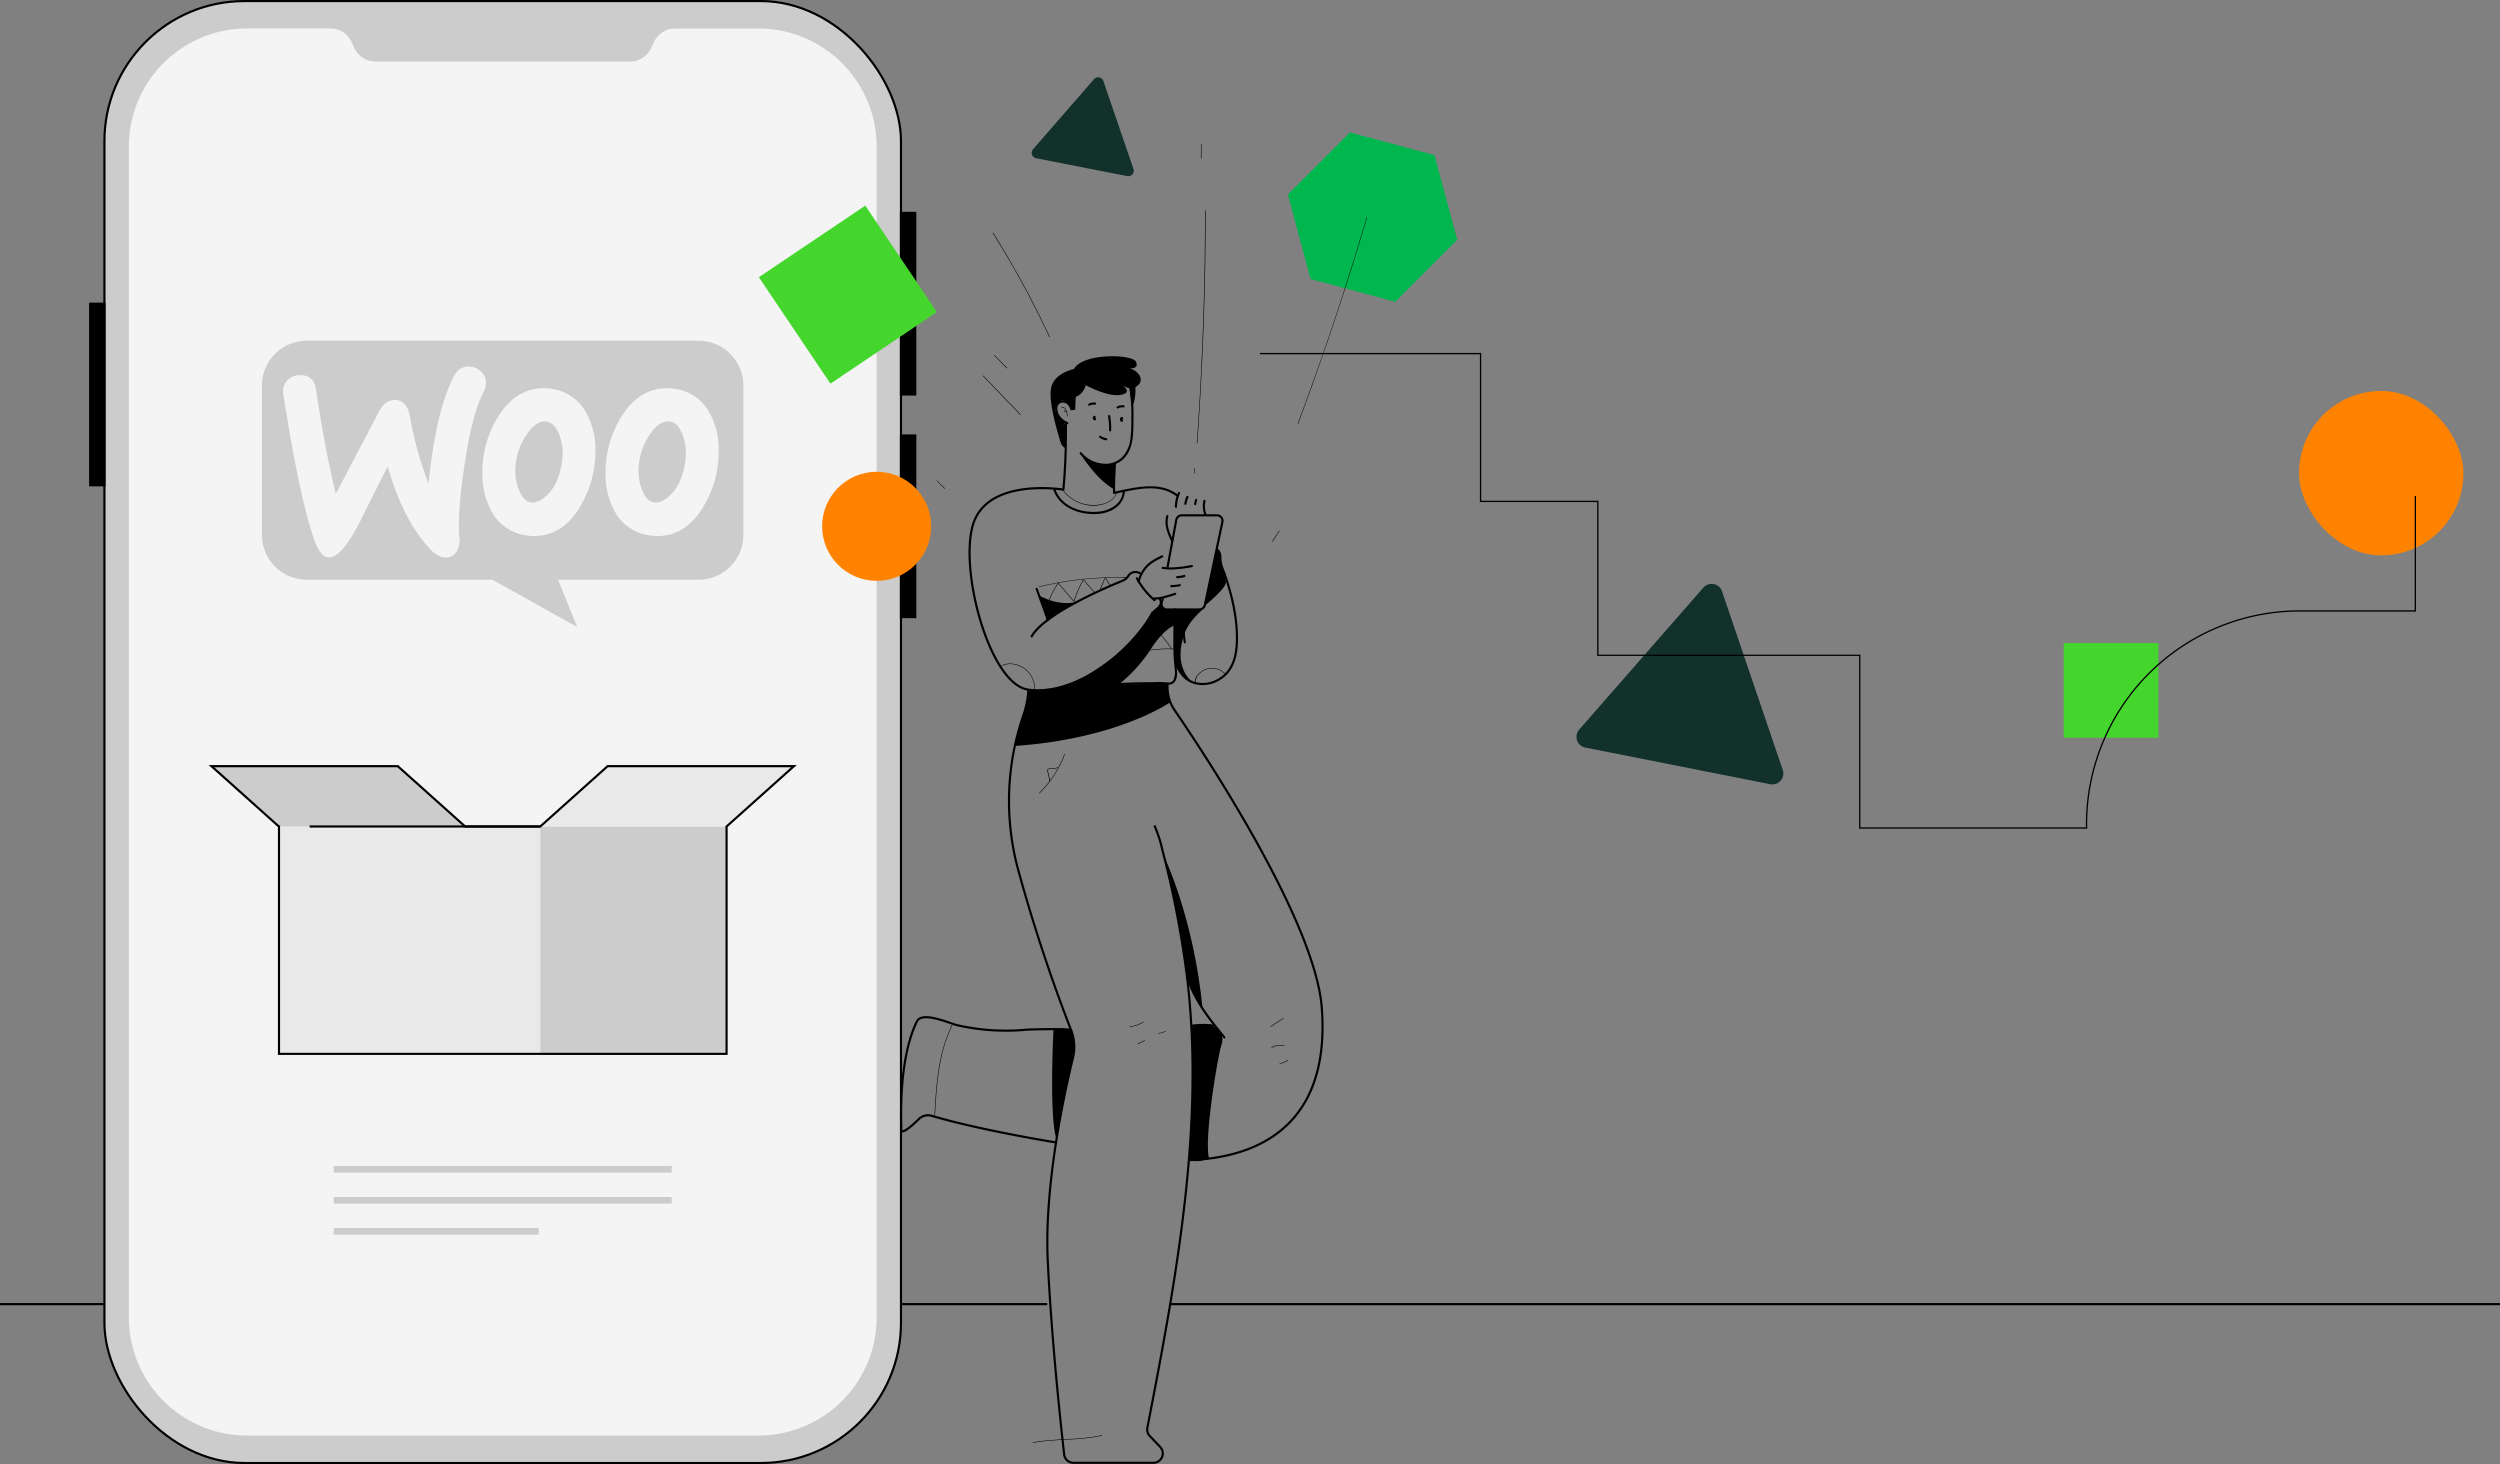 <svg xmlns="http://www.w3.org/2000/svg" id="Layer_1" data-name="Layer 1" viewBox="0 0 913.29 534.86"><rect x="0" y="0" width="913.29" height="534.86" fill="#808080" stroke="none"/><defs><style>.cls-1{fill:#44d62c;}.cls-2{fill:#00b74f;}.cls-3{fill:#12312b;}.cls-4{fill:#ff8300;}.cls-5,.cls-6{fill:none;}.cls-5,.cls-6,.cls-9{stroke:#000;stroke-miterlimit:10;}.cls-5{stroke-width:0.48px;}.cls-6,.cls-9{stroke-width:0.79px;}.cls-11,.cls-7{fill:#ccc;}.cls-8{fill:#f4f4f4;}.cls-10{fill:#e9e9e9;}.cls-11{fill-rule:evenodd;}</style></defs><rect class="cls-1" x="753.9" y="234.92" width="34.6" height="34.6"></rect><polygon class="cls-2" points="509.69 110.23 532.33 87.59 524.04 56.66 493.12 48.38 470.48 71.02 478.76 101.94 509.69 110.23"></polygon><path class="cls-3" d="M641.22,247.08,595.81,299a4,4,0,0,0,2.22,6.53l67.64,13.39a4,4,0,0,0,4.54-5.19L648,248.42A4,4,0,0,0,641.22,247.08Z" transform="translate(-18.93 -32.43)"></path><rect class="cls-4" x="839.87" y="142.83" width="60.05" height="60.05" rx="30.02"></rect><path class="cls-5" d="M479.2,161.6h80.6v54h42.84v56.22h95.69v63.09h82.85V333.5A77.84,77.84,0,0,1,804,278.43h0a77.89,77.89,0,0,1,55.08-22.82h42.22v-42" transform="translate(-18.93 -32.43)"></path><line class="cls-6" y1="476.42" x2="382.56" y2="476.42"></line><line class="cls-6" x1="427.5" y1="476.42" x2="913.29" y2="476.42"></line><rect class="cls-7" x="38.15" y="0.39" width="290.99" height="534.07" rx="51.17"></rect><rect class="cls-6" x="38.15" y="0.39" width="290.99" height="534.07" rx="51.17"></rect><path class="cls-8" d="M296,42.85H265.55a8.48,8.48,0,0,0-7.7,4.91L256.8,50a8.48,8.48,0,0,1-7.7,4.91h-93a8.49,8.49,0,0,1-7.7-4.91l-1.05-2.26a8.47,8.47,0,0,0-7.7-4.91H109.14A43.19,43.19,0,0,0,66,86V513.68a43.18,43.18,0,0,0,43.19,43.18H296a43.18,43.18,0,0,0,43.18-43.18V86A43.19,43.19,0,0,0,296,42.85Z" transform="translate(-18.93 -32.43)"></path><rect class="cls-9" x="329.14" y="77.78" width="5.21" height="66.33"></rect><rect class="cls-9" x="329.14" y="159.1" width="5.21" height="66.33"></rect><rect class="cls-9" x="32.94" y="110.95" width="5.21" height="66.33"></rect><rect class="cls-10" x="101.91" y="301.93" width="95.46" height="83.07"></rect><rect class="cls-7" x="216.3" y="334.35" width="68.06" height="83.07" transform="translate(481.73 719.35) rotate(-180)"></rect><polygon class="cls-10" points="265.43 301.93 197.37 301.93 221.98 279.89 290.04 279.89 265.43 301.93"></polygon><polygon class="cls-7" points="101.86 301.93 169.92 301.93 145.31 279.89 77.25 279.89 101.86 301.93"></polygon><rect class="cls-7" x="121.9" y="425.97" width="123.5" height="2.41"></rect><rect class="cls-7" x="121.9" y="437.29" width="123.5" height="2.41"></rect><rect class="cls-7" x="121.9" y="448.62" width="74.87" height="2.41"></rect><polygon class="cls-6" points="221.98 279.89 197.37 301.93 169.92 301.93 145.31 279.89 77.25 279.89 101.86 301.93 101.92 301.93 101.92 385 197.37 385 197.37 385 265.43 385 265.43 301.93 290.04 279.89 221.98 279.89"></polygon><line class="cls-6" x1="197.37" y1="301.93" x2="113.1" y2="301.93"></line><path d="M431.3,173.33a52.85,52.85,0,0,1,.91,11.58,58.71,58.71,0,0,1-.29,7.62,11.7,11.7,0,0,1-3,6.87,8.6,8.6,0,0,1-6.91,2.4,11.41,11.41,0,0,1-8-4.08c-.32-.4-.88.16-.56.56,3.33,4.17,10.28,5.92,14.81,2.69,4.71-3.35,4.73-9.54,4.74-14.75a61.17,61.17,0,0,0-.93-13.1c-.11-.5-.87-.29-.76.21Z" transform="translate(-18.93 -32.43)"></path><path d="M418.58,184.33a.93.93,0,0,0-.38,1.08,2.24,2.24,0,0,0,.13.27.72.72,0,0,0,.26.26.59.59,0,0,0,.26.07.55.55,0,0,0,.32-.14.52.52,0,0,0,.12-.49,1.88,1.88,0,0,0-.12-.3l-.12-.27a.4.4,0,0,0-.24-.18.45.45,0,0,0-.3,0,.39.39,0,0,0-.18.24l0,.1a.36.36,0,0,0,.06.2l.18.41,0-.09,0,.07,0-.1v0l0-.1v0l0-.09h0l.06-.08h0l.08-.06h0l.1,0h.13l.1,0s0,0-.05,0l.08.07s0,0,0-.05l.06.08a1.62,1.62,0,0,1-.1-.18l0,.09a.84.84,0,0,1-.05-.17l0,.11a.38.38,0,0,1,0-.15l0,.1a.93.93,0,0,1,0-.13l0,.1A.3.3,0,0,1,419,185l-.06.08A.3.3,0,0,1,419,185l-.08.06.05,0a.44.44,0,0,0,.18-.24.39.39,0,0,0,0-.3.41.41,0,0,0-.54-.15Z" transform="translate(-18.93 -32.43)"></path><path d="M428.47,184.85a.93.93,0,0,0-.38,1.07,2.39,2.39,0,0,0,.13.28.81.81,0,0,0,.26.26.58.58,0,0,0,.26.06.48.48,0,0,0,.32-.13.52.52,0,0,0,.13-.49,2.08,2.08,0,0,0-.13-.3l-.12-.27a.36.36,0,0,0-.24-.18.35.35,0,0,0-.3,0,.35.35,0,0,0-.18.23l0,.11a.36.36,0,0,0,.06.2c.06.14.12.27.19.41l0-.09a.64.64,0,0,1,0,.07l0-.11s0,0,0,.05l0-.1v0l0-.1v0l.06-.08h0l.08-.06h0l.1,0h0l.11,0h0l.11,0h0l.1,0-.05,0,.08.06s0,0-.05-.05l.06.08a.77.77,0,0,1-.1-.18l0,.1a.53.53,0,0,1,0-.17v.11a.38.38,0,0,1,0-.15l0,.1a.65.65,0,0,1,0-.13l0,.1a.24.24,0,0,1,.06-.11l-.06.08.08-.09-.08.06.05,0a.41.41,0,0,0,.18-.23.38.38,0,0,0,0-.31.4.4,0,0,0-.54-.14Z" transform="translate(-18.93 -32.43)"></path><path d="M408.92,186.61a6.53,6.53,0,0,1-2.64-2,4.77,4.77,0,0,1-1.07-3.37,2,2,0,0,1,2.53-1.69,3.09,3.09,0,0,1,2.2,2.46c.11.5.87.29.76-.21a4.07,4.07,0,0,0-1.82-2.64,3.16,3.16,0,0,0-3.21-.05c-2.14,1.38-1.22,4.43.06,6.07a7.31,7.31,0,0,0,3,2.23c.47.2.67-.57.21-.76Z" transform="translate(-18.93 -32.43)"></path><path d="M406.86,181.47a.71.71,0,0,1,.86.1,2,2,0,0,1,.53.81,5.43,5.43,0,0,1,.49,2.1.1.1,0,0,0,.2,0,5.83,5.83,0,0,0-.64-2.45,1.57,1.57,0,0,0-.69-.77.86.86,0,0,0-.89.07c-.1.08,0,.22.14.14Z" transform="translate(-18.93 -32.43)"></path><path d="M407.75,182.82a.24.24,0,0,1,.14-.12.36.36,0,0,1,.23,0,.69.69,0,0,1,.38.39.11.11,0,0,0,.14,0,.11.11,0,0,0,0-.14.9.9,0,0,0-.52-.49.49.49,0,0,0-.57.21.09.09,0,0,0,0,.13.1.1,0,0,0,.14,0Z" transform="translate(-18.93 -32.43)"></path><path d="M407.89,187.07c.18,6.37-.07,12.78-.48,19.14-.11,1.7-.24,3.39-.41,5.09-.05.5.74.5.79,0,.63-6.48.88-13,.93-19.52,0-1.57,0-3.14,0-4.71,0-.51-.81-.51-.79,0Z" transform="translate(-18.93 -32.43)"></path><path d="M425.82,201.82c-.13,3.53-.44,7.1-.3,10.64,0,.5.81.51.79,0-.14-3.54.16-7.11.3-10.64,0-.51-.77-.51-.79,0Z" transform="translate(-18.93 -32.43)"></path><path d="M423.73,184.54a25.74,25.74,0,0,1,.35,5.11c0,.51.77.51.79,0a27.12,27.12,0,0,0-.38-5.32c-.08-.5-.84-.29-.76.21Z" transform="translate(-18.93 -32.43)"></path><path d="M417.06,180.57l.24-.12.05,0,.13-.06a3.92,3.92,0,0,1,.49-.13l.12,0h.06l.25,0h.47a.4.4,0,0,0,.48-.28.39.39,0,0,0-.27-.48,3.74,3.74,0,0,0-2.41.43.39.39,0,1,0,.39.68Z" transform="translate(-18.93 -32.43)"></path><path d="M427.48,181.57l.24-.12,0,0,.13-.05a2.85,2.85,0,0,1,.48-.13l.13,0s0,0,0,0h.07l.26,0h.47a.4.4,0,0,0,.48-.27.39.39,0,0,0-.27-.49,3.77,3.77,0,0,0-2.42.43.39.39,0,0,0,.4.68Z" transform="translate(-18.93 -32.43)"></path><path class="cls-6" d="M426.22,190.32" transform="translate(-18.93 -32.43)"></path><path d="M414.07,198.92s5.89,9.19,11.82,12.19l.25-4.55.08-4.74-2.75.56C420.07,203.1,415.27,200.21,414.07,198.92Z" transform="translate(-18.93 -32.43)"></path><path d="M420.62,192.28a5.56,5.56,0,0,0,2.3,1,.39.39,0,1,0,.21-.76,5.12,5.12,0,0,1-1.14-.33l-.08,0-.14-.07-.24-.12a5.54,5.54,0,0,1-.51-.33.39.39,0,0,0-.54.14.4.4,0,0,0,.14.54Z" transform="translate(-18.93 -32.43)"></path><path class="cls-6" d="M407.4,211.3S381.53,207,375,222.38s5,60.13,19.63,62c17.79,2.33,37.28-14.26,44.77-27.2a6.76,6.76,0,0,1,1.92-2.1c1.15-.83,2.53-2.35,1.06-4.2" transform="translate(-18.93 -32.43)"></path><path class="cls-6" d="M435.56,242a3.1,3.1,0,0,0-4.56,1,4.06,4.06,0,0,1-1.91,1.56c-5.94,2.41-28.92,12.16-33.42,20.59" transform="translate(-18.93 -32.43)"></path><path d="M443.29,235.31c-2.08,1.06-4.37,2.17-5.93,4a13.13,13.13,0,0,0-2.85,5.44c-.12.49.64.7.76.21a12.12,12.12,0,0,1,2.74-5.19c1.5-1.69,3.7-2.74,5.68-3.75.45-.23.05-.91-.4-.68Z" transform="translate(-18.93 -32.43)"></path><path d="M454.23,238.84a46.72,46.72,0,0,1-5.27.74,19.6,19.6,0,0,1-5.19-.1c-.49-.08-.71.68-.21.77a20.77,20.77,0,0,0,5.4.12,48.16,48.16,0,0,0,5.48-.77c.5-.1.29-.86-.21-.76Z" transform="translate(-18.93 -32.43)"></path><path d="M451.5,242.47a10,10,0,0,1-2.54.41.39.39,0,0,0-.39.39.41.41,0,0,0,.39.4,11.12,11.12,0,0,0,2.75-.44.39.39,0,0,0-.21-.76Z" transform="translate(-18.93 -32.43)"></path><path d="M449.83,245.83a18.74,18.74,0,0,1-3,.33.41.41,0,0,0-.39.4.39.39,0,0,0,.39.39,19,19,0,0,0,3.19-.36.41.41,0,0,0,.27-.49.39.39,0,0,0-.48-.27Z" transform="translate(-18.93 -32.43)"></path><path d="M448.14,249c-2.5.75-5,1.71-7.63,1.69a.4.4,0,0,0,0,.79c2.72,0,5.27-.95,7.84-1.72a.39.39,0,0,0-.21-.76Z" transform="translate(-18.93 -32.43)"></path><path d="M440.94,251.41a28.6,28.6,0,0,1-6.35-7.91.39.39,0,0,0-.68.4,28.84,28.84,0,0,0,6.47,8.06c.38.34.94-.22.56-.55Z" transform="translate(-18.93 -32.43)"></path><path d="M397.26,247.65l2.73,7.57.65,1.81.35,1a3.48,3.48,0,0,1,.12.84c.1.76,1.16.61.94-.1a.4.4,0,0,0-.38-.29h-.05a.4.4,0,0,0,0,.79h.05l-.38-.29.13-.3h.39c.31.21-.05-.84-.1-1l-.54-1.49-1-2.88L398,247.44c-.17-.48-.93-.27-.76.21Z" transform="translate(-18.93 -32.43)"></path><path d="M408.51,283.22c4.48.09,9-.17,13.44-.34,5.79-.21,11.58-.43,17.37-.47,1.3,0,2.59,0,3.89,0,.74,0,1.51,0,2.23.06a2.6,2.6,0,0,0,2.41-.67c1.48-1.54,1.1-4.23.89-6.13a77.83,77.83,0,0,1-.39-7.93c0-4.22.06-8.45.29-12.66,0-.51-.76-.51-.79,0-.19,3.43-.27,6.86-.29,10.29,0,2.66,0,5.32.19,8,.08,1.26.26,2.51.35,3.78a7.38,7.38,0,0,1-.38,3.46,1.85,1.85,0,0,1-2,1.15,33.46,33.46,0,0,0-5.3-.13c-5.65,0-11.3.22-16.95.43-5,.18-10,.49-15,.39a.4.4,0,0,0,0,.79Z" transform="translate(-18.93 -32.43)"></path><path d="M431.59,167s3.64.32,2.29-2.45-19.31-3.25-22.63,2.69c0,0-7.52,1.5-8.39,7.2s2.82,17,3.22,18.62c.71,2.93,2.17,3.14,2.17,2.91s.07-6.35.07-6.35-.13-3.16-1.53-4-3-3.29-1.92-4.82,1.62-2.94,3.91-1.35l1.54,2.81s1.5,0,1.44-.31.17-4.55.17-4.55a5.83,5.83,0,0,0,3.59-4.26s8.06,4.41,12.82,3.54c4.24-.77,1.3-3,.61-3.44.65.41,3.5,2,5.72-.1C437.21,170.83,434.28,167.58,431.59,167Z" transform="translate(-18.93 -32.43)"></path><path d="M433.41,172.33c.2-.63,1,5.37-1,9,0,0-.68-8.77-1.55-9.64" transform="translate(-18.93 -32.43)"></path><path class="cls-6" d="M445.44,239.66l3.21-17.3a2,2,0,0,1,2-1.67h12.83a2,2,0,0,1,2,2.47l-6.41,30.31a2.05,2.05,0,0,1-2,1.62H445.33a2,2,0,0,1-2-2.58l.49-1.83" transform="translate(-18.93 -32.43)"></path><path class="cls-6" d="M448.14,273.35c.94,3.85,3.16,7.29,7.09,8.54a11.26,11.26,0,0,0,8.71-1.1c5.28-2.86,6.7-8.46,6.85-14.05.21-7.65-1.48-15.46-3.84-22.7-.4-1.24-.83-2.47-1.33-3.68a12.3,12.3,0,0,1-.89-4.41,3.42,3.42,0,0,0-1.33-2.9" transform="translate(-18.93 -32.43)"></path><path d="M452.15,267a39.23,39.23,0,0,1-.51-5.73c0-.92,0-1.85.06-2.77,0-.44.06-.88.1-1.32l.06-.66c0-.15,0-.3.05-.44s0-.3-.17-.17l-.4-.39v0c0,.51.77.51.79,0v0a.39.39,0,0,0-.39-.39.58.58,0,0,0-.55.4,7,7,0,0,0-.18,1.65c-.1,1.1-.15,2.21-.16,3.31a40.79,40.79,0,0,0,.54,6.72c.08.5.84.29.76-.21Z" transform="translate(-18.93 -32.43)"></path><path d="M445,220.87c-.93,3.24.47,6.47,1.81,9.37.21.46.89.06.68-.4-1.25-2.69-2.59-5.75-1.73-8.76a.39.39,0,0,0-.76-.21Z" transform="translate(-18.93 -32.43)"></path><path d="M449.3,212.35a13.2,13.2,0,0,0-1.18,5.28.4.4,0,0,0,.79,0,12.25,12.25,0,0,1,1.07-4.88.41.41,0,0,0-.14-.54.4.4,0,0,0-.54.14Z" transform="translate(-18.93 -32.43)"></path><path d="M452.38,213.74a11.3,11.3,0,0,0-.78,2.62.39.39,0,1,0,.76.21,10.47,10.47,0,0,1,.71-2.43.4.4,0,0,0-.69-.4Z" transform="translate(-18.93 -32.43)"></path><path d="M455.64,214.79a5.77,5.77,0,0,0-.46,1.78.39.39,0,0,0,.39.4.42.42,0,0,0,.4-.4.41.41,0,0,1,0-.11c0-.09,0,.08,0,0l0-.2c0-.12.05-.25.09-.37s.06-.25.1-.37a1.46,1.46,0,0,0,.07-.19l0-.08,0,0a.45.45,0,0,0,0-.3.43.43,0,0,0-.18-.24.4.4,0,0,0-.54.15Z" transform="translate(-18.93 -32.43)"></path><path d="M458.56,215.31a9.31,9.31,0,0,0,.29,5.07c.16.48.92.27.76-.21a8.46,8.46,0,0,1-.29-4.65c.12-.5-.65-.71-.76-.21Z" transform="translate(-18.93 -32.43)"></path><path d="M426.08,212.84c7.25-1.45,16-4.09,22.55.84.4.31.8-.37.4-.68-5.19-3.92-12-3.15-18-2-1.72.34-3.42.72-5.13,1.06-.5.1-.29.86.2.76Z" transform="translate(-18.93 -32.43)"></path><path d="M403.76,211.44c1.45,4.24,5.29,7,9.52,8.11s9.84,1.12,13.49-1.8a8,8,0,0,0,3.11-5.81c0-.51-.77-.51-.79,0-.18,4.39-4.48,6.89-8.41,7.35-4.16.48-8.81-.3-12.23-2.83a11,11,0,0,1-3.93-5.23c-.16-.48-.92-.27-.76.21Z" transform="translate(-18.93 -32.43)"></path><path class="cls-6" d="M394.62,284.42h0a33.67,33.67,0,0,1-1.86,9.37,96.13,96.13,0,0,0-2.14,55.43,603.4,603.4,0,0,0,19.63,59.62,16.79,16.79,0,0,1,.64,10.06c-3.09,12.62-10.51,46.34-9.2,74,1.37,29,4.89,61.08,6,70.92a3.43,3.43,0,0,0,3.42,3h29.16a3.43,3.43,0,0,0,2.49-5.8l-3.79-4a3.43,3.43,0,0,1-.89-3c10.47-53.94,21.39-111.85,14.22-166.76a359.38,359.38,0,0,0-8.7-44.16,49.48,49.48,0,0,0-2.95-9.14" transform="translate(-18.93 -32.43)"></path><path class="cls-6" d="M445.44,282.07v1.43a14.81,14.81,0,0,0,2.58,8.35c10.72,15.66,51.3,76.8,53.77,108.65,2.85,36.72-16,54.54-48.54,55.76" transform="translate(-18.93 -32.43)"></path><path class="cls-6" d="M410.25,408.84c.25-.76-15.09-.35-16.29-.25a80.17,80.17,0,0,1-25.19-1.6c-2.93-.69-13-5.31-14.88-1.41-6.86,13.95-5.72,36.6-5.72,39.56,0,2,4-1.51,6.47-3.93a4.75,4.75,0,0,1,4.68-1.15c17.94,5.33,45.39,9.73,45.39,9.73" transform="translate(-18.93 -32.43)"></path><path d="M452.62,390.55c2.67,8,8,14.67,13.31,21.13.32.4.87-.16.55-.55-5.17-6.36-10.47-12.91-13.1-20.79-.16-.48-.92-.28-.76.21Z" transform="translate(-18.93 -32.43)"></path><path d="M454.75,407.44a30.22,30.22,0,0,1,7.66.07c.5.05.5-.74,0-.79a31.41,31.41,0,0,0-7.87,0c-.5.08-.28.84.21.76Z" transform="translate(-18.93 -32.43)"></path><path d="M407.28,211.7c3.61,4.75,10.71,7,16.23,4.35a6.25,6.25,0,0,0,3.39-3.44c.05-.12-.15-.17-.19-.05-1.33,3.71-6.27,4.66-9.72,4.3a13.79,13.79,0,0,1-9.54-5.26c-.08-.1-.25,0-.17.1Z" transform="translate(-18.93 -32.43)"></path><path d="M407.75,307.94a38.77,38.77,0,0,1-9.19,14.16.1.1,0,0,0,.14.14A39.07,39.07,0,0,0,407.94,308c.05-.12-.14-.17-.19-.06Z" transform="translate(-18.93 -32.43)"></path><path d="M402.44,317.88a10.11,10.11,0,0,0-.27-2.06c-.07-.36-.16-.71-.24-1.06l-.12-.5c-.05-.2-.17-.49,0-.66a1.61,1.61,0,0,1,.88-.31,5.94,5.94,0,0,1,1-.06,4.33,4.33,0,0,0,1.71-.28c.11-.06,0-.23-.1-.17a5.73,5.73,0,0,1-2.1.26,4.18,4.18,0,0,0-.94.13,1.19,1.19,0,0,0-.68.36c-.16.22-.05.54,0,.78.09.4.19.79.28,1.19a10.6,10.6,0,0,1,.34,2.38.1.1,0,0,0,.2,0Z" transform="translate(-18.93 -32.43)"></path><path d="M431.59,407.59a11.91,11.91,0,0,0,5.1-1.73c.11-.07,0-.24-.09-.17a12,12,0,0,1-5,1.71c-.13,0-.13.21,0,.19Z" transform="translate(-18.93 -32.43)"></path><path d="M434.6,413.91l2.54-1.26c.11-.06,0-.23-.1-.17l-2.54,1.26c-.11.05,0,.22.1.17Z" transform="translate(-18.93 -32.43)"></path><path d="M442.19,410.17l2.52-.87c.12,0,.07-.23,0-.19l-2.52.87c-.12,0-.07.24.05.19Z" transform="translate(-18.93 -32.43)"></path><path d="M483.58,415.19a6,6,0,0,1,4.58-.6.1.1,0,0,0,0-.19,6.16,6.16,0,0,0-4.73.62c-.11.07,0,.24.1.17Z" transform="translate(-18.93 -32.43)"></path><path d="M486.48,421.07a7.08,7.08,0,0,0,3-1.28c.1-.07,0-.24-.1-.17a7,7,0,0,1-2.93,1.26c-.13,0-.07.21.05.19Z" transform="translate(-18.93 -32.43)"></path><path d="M483.14,407.56l4.61-3c.11-.07,0-.24-.1-.17l-4.61,3c-.11.07,0,.24.1.17Z" transform="translate(-18.93 -32.43)"></path><path d="M366.69,406.86c-3.94,8-5.26,16.86-5.92,25.64-.19,2.52-.33,5.05-.47,7.58a.1.1,0,0,0,.2,0c.47-8.75,1-17.63,3.56-26.06a46.72,46.72,0,0,1,2.8-7.06c.05-.11-.12-.21-.17-.1Z" transform="translate(-18.93 -32.43)"></path><path d="M396.3,559.56c8.31-1.65,16.91-.71,25.19-2.65.12,0,.07-.21-.06-.19-8.27,1.94-16.87,1-25.19,2.65-.12,0-.07.21.06.19Z" transform="translate(-18.93 -32.43)"></path><path d="M398.55,250.08c.43-.11,6.14,3.88,13.65,2.28,0,0-8.67,5.18-9.12,5.51s-1.5,2-2.43-2A20.46,20.46,0,0,0,398.55,250.08Z" transform="translate(-18.93 -32.43)"></path><path d="M414.36,280.39s-6.38,2.52-3.38,2.45l16.8-.5a52.63,52.63,0,0,0,11.41-12.58c5.19-8,8.84-8.86,8.84-8.86l.22-4.12s1.23-2-1.62-1.69-3.15-1.17-3.15-1.17h-1a8.26,8.26,0,0,0-3.1,3.78c-.71,2.24-10.48,12.69-12.5,14.23S414.36,280.39,414.36,280.39Z" transform="translate(-18.93 -32.43)"></path><path d="M448,264.59s-1.06,8.75,2,13.13,4.66,3.95,4.66,3.95-7.76-5.19-2.84-18.24c1.62-4.31,6.22-8.13,6.22-8.13H446.63l1.36,3.64" transform="translate(-18.93 -32.43)"></path><path d="M446.48,288.94s-19,13.4-56.82,16c0,0,2.26-8.68,2.68-9.9s1.73-6.08,1.73-6.08,0-4.28,1.58-4.3,9.34-.46,10.18-1,9.87-2.2,12.62-2,11.29.57,13.71.71S443.3,282,443.3,282s2.49-.24,2.14,1.48" transform="translate(-18.93 -32.43)"></path><path d="M403.83,408.39c-.1,0-1.69,31.86,1.05,40.32,0,0,4.07-21.42,4.3-22.45s2.31-11.06,2.16-12.44-.5-3.12-.5-3.12S412,407.42,403.83,408.39Z" transform="translate(-18.93 -32.43)"></path><path d="M464.42,409.21s1.88,1.74.69,5.07-6.46,34.11-4.5,41.39c0,0-7.94,3-7.18-1.66s1.18-18.84,1.18-18.84V415.11l-.32-5s-1.07-3.21,2-3.21,4.45.1,4.45.1S463.49,407.48,464.42,409.21Z" transform="translate(-18.93 -32.43)"></path><path d="M444.12,345.11c-.22-.41,10.86,22.05,14.13,55.81L454.39,394s-2.54-5.9-2.33-8.57S445.46,347.65,444.12,345.11Z" transform="translate(-18.93 -32.43)"></path><path d="M458.92,253.92c.16-.45,8.27-6.57,7.86-9.1a31.68,31.68,0,0,0-1.42-5.16s-.6-3.28-.63-3.71-1.31-5.63-1.82-.58" transform="translate(-18.93 -32.43)"></path><path d="M385.11,275.64a6.62,6.62,0,0,1,4.35-.44,8.88,8.88,0,0,1,7.35,9.12.1.1,0,0,0,.2,0,9.26,9.26,0,0,0-3.6-7.61,9.16,9.16,0,0,0-4.18-1.74,6.64,6.64,0,0,0-4.22.5c-.11.07,0,.24.1.17Z" transform="translate(-18.93 -32.43)"></path><path d="M455.72,282.1a4,4,0,0,1,1.37-3.49,6.59,6.59,0,0,1,3-1.77,6.52,6.52,0,0,1,6.47,2c.08.09.22-.05.14-.14a6.71,6.71,0,0,0-7-1.95c-2.08.68-4.79,2.95-4.2,5.41a.1.1,0,1,0,.19,0Z" transform="translate(-18.93 -32.43)"></path><path d="M398.57,246.87a120,120,0,0,1,24.53-3.33c1.12,0,2.25-.06,3.37-.06h2.65a2.14,2.14,0,0,1,.36,0c.06,0,.86.19.68.29s0,.23.1.17c.34-.18,0-.53-.25-.62a4,4,0,0,0-1.25,0l-1.81,0q-3.49,0-7,.2a120.69,120.69,0,0,0-13.67,1.58c-2.61.45-5.21,1-7.79,1.62-.12,0-.07.22.06.19Z" transform="translate(-18.93 -32.43)"></path><path d="M433.87,271.07a46.6,46.6,0,0,1,14.06-1.43.1.1,0,0,0,0-.2,47,47,0,0,0-14.12,1.44c-.12,0-.07.22.06.19Z" transform="translate(-18.93 -32.43)"></path><path d="M401.59,254.08a25,25,0,0,1,3.54-7.86c.18-.26.29-.65.59-.41a6.44,6.44,0,0,1,.8.93c.5.59,1,1.18,1.51,1.78,1.06,1.24,2.11,2.5,3.16,3.75a.09.09,0,0,0,.16,0,35.7,35.7,0,0,1,2.78-6.77,4.46,4.46,0,0,1,.45-.8c0-.17.1-.24.23-.2l.32.36,1.12,1.27,2.56,2.9a.1.1,0,0,0,.14-.14l-4.16-4.71a.09.09,0,0,0-.15,0,35.93,35.93,0,0,0-3.48,8l.17-.05q-2.83-3.39-5.71-6.74a.09.09,0,0,0-.15,0A25.31,25.31,0,0,0,401.4,254c0,.12.16.18.19.05Z" transform="translate(-18.93 -32.43)"></path><path d="M421,247.73l.8-1.92.4-1a7,7,0,0,1,.42-1c.06-.09.17-.24.29-.1a.74.74,0,0,1,.07.21l.15.37a8.14,8.14,0,0,0,.41.77,6.24,6.24,0,0,0,1.11,1.34c.1.09.24-.05.14-.14a6.2,6.2,0,0,1-1.26-1.62,8.86,8.86,0,0,1-.42-.95.3.3,0,0,0-.47-.18,1.53,1.53,0,0,0-.43.75l-.46,1.11-.94,2.25c-.05.12.14.17.19,0Z" transform="translate(-18.93 -32.43)"></path><path d="M442,263.44a47.39,47.39,0,0,1,4.89,6.05c.07.1.24,0,.17-.1a48,48,0,0,0-4.92-6.09.1.1,0,0,0-.14.14Z" transform="translate(-18.93 -32.43)"></path><path d="M381.61,117.59q9,14.29,16.53,29.42,2.12,4.25,4.13,8.56c.05.12.22,0,.17-.1q-7.12-15.3-15.72-29.86-2.42-4.1-4.94-8.12c-.07-.11-.24,0-.17.1Z" transform="translate(-18.93 -32.43)"></path><path d="M378,169.79,391.66,184a.1.1,0,0,0,.14-.14l-13.64-14.2a.1.1,0,0,0-.14.14Z" transform="translate(-18.93 -32.43)"></path><path d="M382.12,162.31l4.6,4.68a.1.1,0,0,0,.14-.14l-4.6-4.68a.1.1,0,0,0-.14.14Z" transform="translate(-18.93 -32.43)"></path><path d="M459.16,109.47q0,16.56-.47,33.11t-1.37,33.1q-.51,9.33-1.18,18.64a.1.1,0,0,0,.2,0q1.17-16.51,1.89-33.07t1-33.11q.15-9.33.15-18.67a.1.1,0,1,0-.19,0Z" transform="translate(-18.93 -32.43)"></path><path d="M455.12,203.59v1.69a.1.1,0,0,0,.2,0v-1.69a.1.1,0,0,0-.2,0Z" transform="translate(-18.93 -32.43)"></path><path d="M457.65,85.2v5.06a.1.1,0,0,0,.2,0V85.2a.1.1,0,0,0-.2,0Z" transform="translate(-18.93 -32.43)"></path><path d="M518.25,111.7q-4.41,14.89-9.21,29.67t-10,29.29q-2.93,8.25-6,16.44c-.05.12.14.17.19.05q5.41-14.55,10.45-29.25t9.62-29.41q2.6-8.34,5.08-16.73c0-.13-.16-.18-.19-.06Z" transform="translate(-18.93 -32.43)"></path><path d="M483.84,230.26l2.52-3.8c.07-.11-.1-.21-.17-.1l-2.52,3.8c-.07.11.1.21.17.1Z" transform="translate(-18.93 -32.43)"></path><path d="M361.13,208.09l2.85,2.85a.1.1,0,0,0,.14-.14L361.27,208c-.09-.09-.23,0-.14.13Z" transform="translate(-18.93 -32.43)"></path><circle class="cls-4" cx="320.26" cy="192.27" r="19.92"></circle><path class="cls-3" d="M418.61,61.34,396.27,87a2,2,0,0,0,1.1,3.22l33.36,6.54A2,2,0,0,0,433,94.15L422,62A2,2,0,0,0,418.61,61.34Z" transform="translate(-18.93 -32.43)"></path><rect class="cls-1" x="305.25" y="116.63" width="46.86" height="46.86" transform="translate(242.55 -243.27) rotate(56.08)"></rect><path class="cls-11" d="M264,186.5q-3.9-.84-7.49,4.43a23.74,23.74,0,0,0-3.79,8.54,25.12,25.12,0,0,0-.53,5.27,18.45,18.45,0,0,0,1.27,6.54c1.05,2.74,2.46,4.29,4.21,4.64s3.69-.43,5.8-2.32q4-3.58,5.49-10.65a26,26,0,0,0,.52-5.27,18.65,18.65,0,0,0-1.26-6.54Q266.59,187,264,186.5Zm-45,0q-3.9-.84-7.49,4.43a23.74,23.74,0,0,0-3.79,8.54,25.8,25.8,0,0,0-.53,5.27,18.45,18.45,0,0,0,1.27,6.54c1.05,2.74,2.46,4.29,4.21,4.64s3.69-.43,5.8-2.32q4-3.58,5.48-10.65a25.26,25.26,0,0,0,.53-5.27,18.65,18.65,0,0,0-1.26-6.54C222.08,188.4,220.68,186.85,218.92,186.5Zm55.21-29.6H131a16.38,16.38,0,0,0-16.38,16.38v54.56A16.38,16.38,0,0,0,131,244.22h67.8l31,17.26-7-17.26h51.32a16.38,16.38,0,0,0,16.38-16.38V173.28A16.38,16.38,0,0,0,274.13,156.9Zm-87.42,71.89a8.67,8.67,0,0,1-.83,4.71,4.54,4.54,0,0,1-3.83,2.59c-1.89.14-3.79-.75-5.68-2.66q-10-10.29-15.9-30.59-7,13.82-10.38,20.71-6.33,12.18-10.85,12.49-2.94.21-5-4.93-5.53-14.09-11.87-54.54a6.1,6.1,0,0,1,1.14-4.84,5.89,5.89,0,0,1,4.49-2.22q5.48-.39,6.28,5.16,3.39,22.49,7.24,38.17l15.75-30q2.14-4.06,5.4-4.29c3.16-.23,5.13,1.79,5.92,6a133.75,133.75,0,0,0,6.81,24.57q2.82-27.36,9.47-39.57a5.57,5.57,0,0,1,4.74-3.18,6.33,6.33,0,0,1,4.54,1.42,5.56,5.56,0,0,1,2.2,4.13,6.2,6.2,0,0,1-.71,3.43q-4.21,7.8-6.95,26Q186,218.9,186.71,228.79Zm44.12-11.29q-6.42,10.75-16.86,10.75a19.07,19.07,0,0,1-3.91-.42,16.64,16.64,0,0,1-11.49-8.33,27.54,27.54,0,0,1-3.48-14.23A38.25,38.25,0,0,1,200.68,185q6.54-10.74,16.87-10.75a19,19,0,0,1,3.9.42A16.67,16.67,0,0,1,232.94,183a27,27,0,0,1,3.48,14.13A38.68,38.68,0,0,1,230.83,217.5Zm45,0q-6.44,10.75-16.87,10.75a18.88,18.88,0,0,1-3.89-.42,16.64,16.64,0,0,1-11.5-8.33,27.54,27.54,0,0,1-3.48-14.23A38.16,38.16,0,0,1,245.72,185q6.54-10.74,16.87-10.75a19.05,19.05,0,0,1,3.9.42A16.67,16.67,0,0,1,278,183a27,27,0,0,1,3.48,14.13A38.68,38.68,0,0,1,275.87,217.5Z" transform="translate(-18.93 -32.43)"></path></svg>